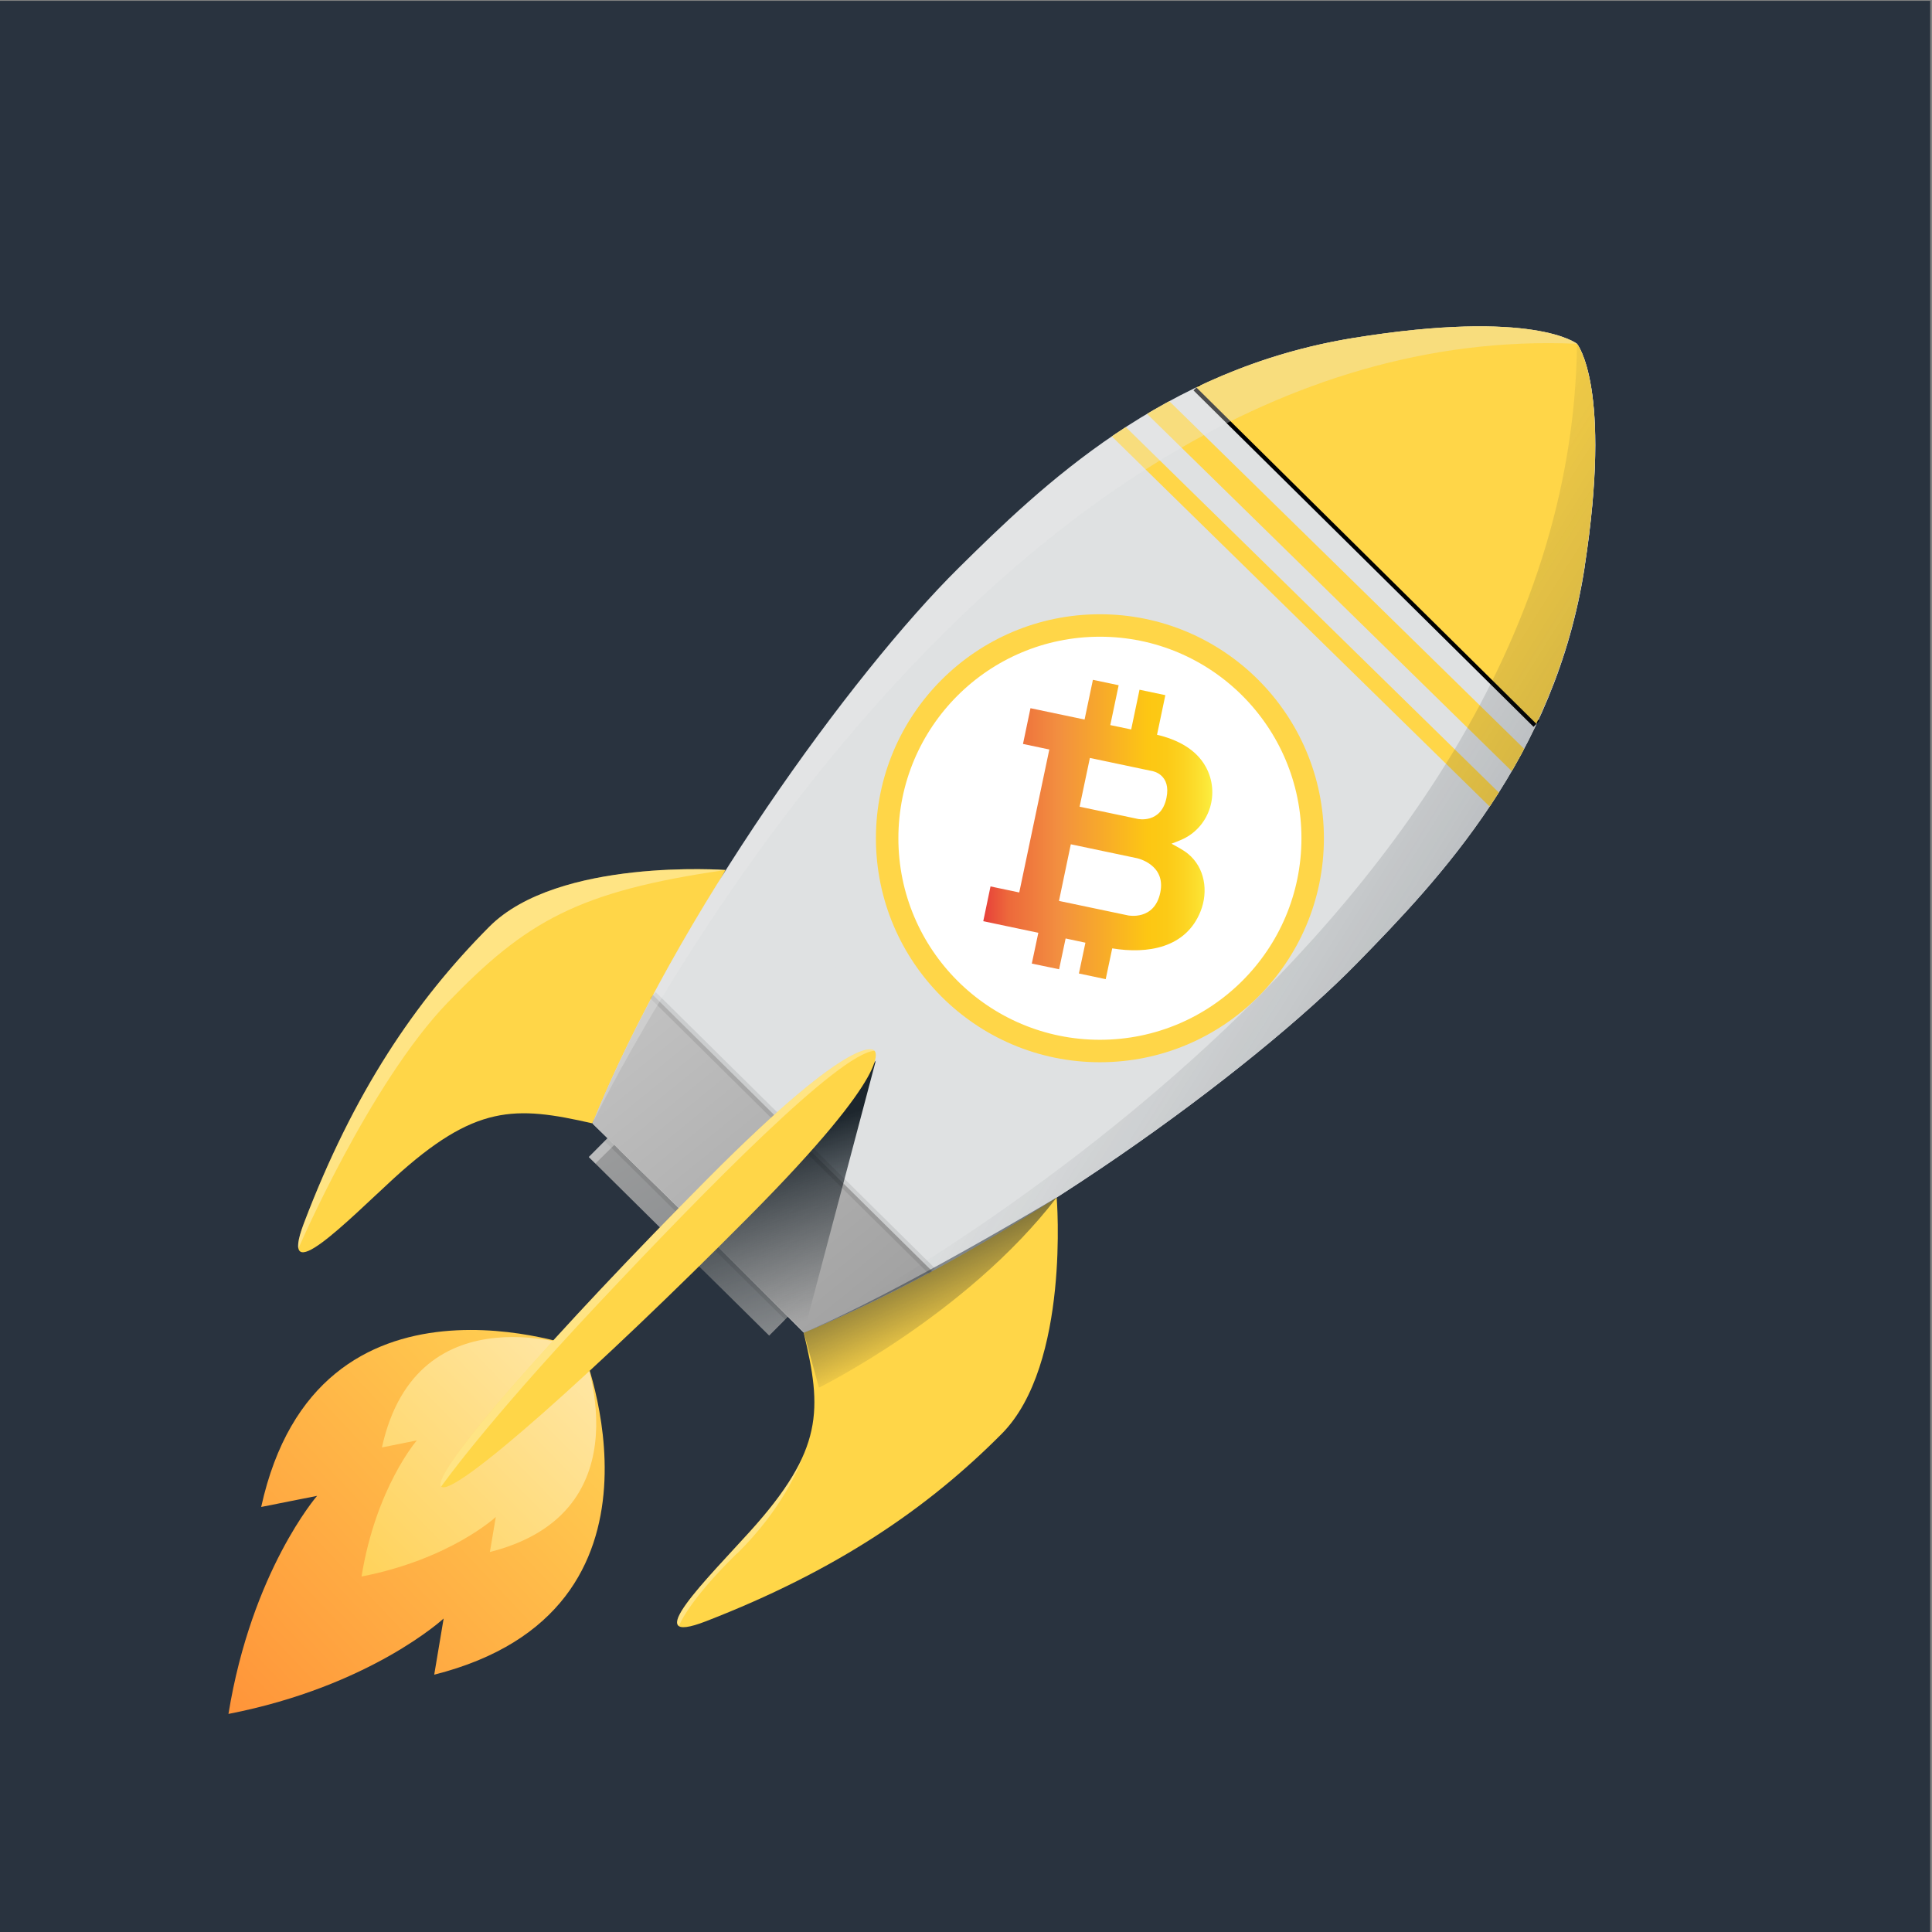 <svg viewBox="0 0 160 160" xmlns:xlink="http://www.w3.org/1999/xlink" version="1.1" xmlns="http://www.w3.org/2000/svg">
  
  <rect x="0" y="0" width="160" height="160" fill="#808080" stroke="none"/>
  
  <defs>
    <style>
      .st0 {
        fill: url(#Degradado_sin_nombre_144);
      }

      .st1, .st2 {
        fill: #fff;
      }

      .st1, .st3, .st4, .st5, .st6, .st7, .st8 {
        mix-blend-mode: soft-light;
      }

      .st1, .st4 {
        opacity: .33;
      }

      .st2 {
        stroke: #ffd648;
        stroke-width: 1.86px;
      }

      .st2, .st5, .st7 {
        stroke-miterlimit: 10;
      }

      .st3 {
        fill: url(#Degradado_sin_nombre_1261);
      }

      .st9 {
        fill: url(#Orange_Yellow_2);
      }

      .st10, .st5, .st7 {
        fill: none;
      }

      .st11 {
        fill: url(#Degradado_sin_nombre_129);
      }

      .st4 {
        fill: #e9eaeb;
      }

      .st12 {
        clip-path: url(#clippath-1);
      }

      .st13 {
        fill: #dfe1e2;
      }

      .st5 {
        opacity: .09;
      }

      .st5, .st7 {
        stroke: #000;
        stroke-width: .68px;
      }

      .st14 {
        isolation: isolate;
      }

      .st15 {
        fill: url(#Degradado_sin_nombre_13);
      }

      .st6 {
        fill: url(#Degradado_sin_nombre_126);
      }

      .st16 {
        fill: url(#Degradado_sin_nombre_106);
      }

      .st17 {
        fill: #ffd648;
      }

      .st8 {
        fill: url(#Degradado_sin_nombre_1262);
      }

      .st18 {
        opacity: .48;
      }

      .st19 {
        clip-path: url(#clippath);
      }

      .st20 {
        fill: #29333f;
      }
    </style>
    <linearGradient gradientUnits="userSpaceOnUse" y2="113.17" x2="47.81" y1="148.19" x1="10.63" data-name="Degradado sin nombre 129" id="Degradado_sin_nombre_129">
      <stop stop-color="#ff8533" offset="0"></stop>
      <stop stop-color="#ffd052" offset="1"></stop>
    </linearGradient>
    <linearGradient gradientUnits="userSpaceOnUse" y2="109.78" x2="50.54" y1="132.32" x1="27.62" data-name="Degradado sin nombre 144" id="Degradado_sin_nombre_144">
      <stop stop-color="#ffd052" offset="0"></stop>
      <stop stop-color="#ffe9ae" offset="1"></stop>
    </linearGradient>
    <linearGradient gradientUnits="userSpaceOnUse" y2="85.9" x2="48.97" y1="120.97" x1="70.42" data-name="Degradado sin nombre 106" id="Degradado_sin_nombre_106">
      <stop stop-color="#767b7f" offset="0"></stop>
      <stop stop-color="#a3a3a3" offset="1"></stop>
    </linearGradient>
    <linearGradient gradientUnits="userSpaceOnUse" y2="108.55" x2="70.74" y1="80.23" x1="47.78" data-name="Degradado sin nombre 13" id="Degradado_sin_nombre_13">
      <stop stop-color="#c7c7c7" offset="0"></stop>
      <stop stop-color="#a3a3a3" offset="1"></stop>
    </linearGradient>
    <linearGradient gradientUnits="userSpaceOnUse" y2="108.59" x2="69.18" y1="94.11" x1="64.48" data-name="Degradado sin nombre 126" id="Degradado_sin_nombre_126">
      <stop stop-color="#1d262d" offset="0"></stop>
      <stop stop-opacity="0" stop-color="#1d262d" offset="1"></stop>
    </linearGradient>
    <clipPath id="clippath">
      <path d="M131.23,46.95c2.31-14.96-.63-18.48-.63-18.48,0,0-3.55-2.9-18.52-.48-15.81,2.56-25.85,12.29-32.69,19.05-8.84,8.75-23.43,28.87-30.32,46l8.8,8.61,8.71,8.71c17.11-7.02,37.16-21.74,45.85-30.64,6.72-6.88,16.38-16.97,18.81-32.77Z" class="st10"></path>
    </clipPath>
    <clipPath id="clippath-1">
      <path d="M131.23,46.95c2.31-14.96-.63-18.48-.63-18.48,0,0-3.55-2.9-18.52-.48-15.81,2.56-25.85,12.29-32.69,19.05-7.06,6.98-17.77,21.2-25.31,35.36-1.91,3.59-3.62,7.17-5.01,10.64l8.8,8.61,8.71,8.71c17.11-7.02,37.16-21.74,45.85-30.64,6.72-6.88,16.38-16.97,18.81-32.77Z" class="st10"></path>
    </clipPath>
    <linearGradient xlink:href="#Degradado_sin_nombre_126" y2="68.32" x2="96.4" y1="100.8" x1="148.41" data-name="Degradado sin nombre 126" id="Degradado_sin_nombre_1261"></linearGradient>
    <linearGradient xlink:href="#Degradado_sin_nombre_126" y2="110.88" x2="79.38" y1="98.82" x1="74" data-name="Degradado sin nombre 126" id="Degradado_sin_nombre_1262"></linearGradient>
    <linearGradient gradientUnits="userSpaceOnUse" y2="68.7" x2="81.42" y1="68.7" x1="100.39" data-name="Orange, Yellow 2" id="Orange_Yellow_2">
      <stop stop-color="#fcef41" offset="0"></stop>
      <stop stop-color="#fce434" offset=".04"></stop>
      <stop stop-color="#fcd422" offset=".12"></stop>
      <stop stop-color="#fcca16" offset=".2"></stop>
      <stop stop-color="#fdc713" offset=".28"></stop>
      <stop stop-color="#f28f40" offset=".67"></stop>
      <stop stop-color="#ed693b" offset=".89"></stop>
      <stop stop-color="#e73f39" offset="1"></stop>
    </linearGradient>
  </defs>
  <g class="st14">
    <g id="Layer_1">
      <rect height="160" width="160" y=".07" x="-.15" class="st20"></rect>
      <g>
        <path d="M48.22,111.7s-21.9-8.22-26.59,13.1l4.63-.92s-5.42,6.24-7.34,18.06c11.76-2.29,17.82-7.9,17.82-7.9l-.78,4.65c21.16-5.35,12.26-26.99,12.26-26.99Z" class="st11"></path>
        <path d="M48.22,111.7s-13.66-5.13-16.59,8.17l2.89-.58s-3.38,3.89-4.58,11.27c7.34-1.43,11.12-4.93,11.12-4.93l-.49,2.9c13.2-3.34,7.65-16.83,7.65-16.83Z" class="st0"></path>
        <polygon points="63.7 110.61 48.76 95.82 52.88 91.68 67.82 106.46 63.7 110.61" class="st16"></polygon>
        <path d="M60.1,72.05s-13.88-1.03-19.58,4.7c-6.15,6.18-11.24,13.74-15.35,24.55-2.19,5.77,3.6-.19,7.44-3.71,6.73-6.15,10.04-6.02,16.44-4.56,0,0,3.45-7.06,11.04-20.99Z" class="st17"></path>
        <path d="M60.1,72.05s-13.88-1.03-19.58,4.7c-6.15,6.18-11.24,13.74-15.35,24.55-.41,1.08-.54,1.75-.46,2.1,0,0,5.91-13.69,12.38-20.39s10.79-9.21,23-10.96" class="st1"></path>
        <path d="M87.51,99.17s1.14,13.84-4.55,19.57c-6.14,6.18-13.68,11.33-24.48,15.52-5.76,2.24.16-3.59,3.65-7.45,6.1-6.76,5.95-10.07,4.43-16.44,0,0,7.05-3.5,20.95-11.19Z" class="st17"></path>
        <path d="M131.23,46.95c2.31-14.96-.63-18.48-.63-18.48,0,0-3.55-2.9-18.52-.48-15.81,2.56-25.85,12.29-32.69,19.05-8.84,8.75-23.43,28.87-30.32,46l8.8,8.61,8.71,8.71c17.11-7.02,37.16-21.74,45.85-30.64,6.72-6.88,16.38-16.97,18.81-32.77Z" class="st13"></path>
        <path d="M51.29,95.23l6.57,6.43,8.71,8.71c17.11-7.02,37.16-21.74,45.85-30.64,6.72-6.88,16.38-16.97,18.81-32.77,2.31-14.96-.63-18.48-.63-18.48" class="st13"></path>
        <line y2="109.08" x2="65.29" y1="94.26" x1="50.31" class="st5"></line>
        <path d="M49.06,93.04l8.8,8.61,8.71,8.71c3.46-1.42,7.04-3.16,10.62-5.09l-23.11-22.86c-1.91,3.59-3.62,7.17-5.02,10.63Z" class="st15"></path>
        <polygon points="72.53 87.84 66.57 110.36 64.87 109.24 63.7 110.61 57.9 104.87 72.53 87.84" class="st6"></polygon>
        <line y2="59.95" x2="127.24" y1="32.09" x1="99.08" class="st7"></line>
        <path d="M130.59,28.47s-3.55-2.9-18.52-.48c-4.85.79-9.16,2.25-13,4.09l28.16,27.86c1.81-3.85,3.24-8.15,3.99-13,2.31-14.96-.63-18.48-.63-18.48Z" class="st17"></path>
        <g class="st19">
          <rect transform="translate(-1.38 93.98) rotate(-45.59)" height="47.46" width="2.04" y="24.9" x="110.09" class="st17"></rect>
          <rect transform="translate(-4.17 93.21) rotate(-45.59)" height="47.46" width="1.36" y="27.84" x="108.12" class="st17"></rect>
        </g>
        <line y2="105.27" x2="77.18" y1="82.41" x1="54.07" class="st5"></line>
        <path d="M72.41,87.02s-1.29-2-13.76,10.55c-12.47,12.55-23.1,24.56-22.11,25.54.99.98,12.95-9.73,25.41-22.28,12.47-12.55,10.46-13.82,10.46-13.82Z" class="st17"></path>
        <path d="M72.41,87.02s-1.29-2-13.76,10.55c-12.47,12.55-23.1,24.56-22.11,25.54,0,0,3.49-5.01,12.84-14.97,9.36-9.97,20.09-20.86,23.03-21.12Z" class="st1"></path>
        <path d="M130.59,28.47s-3.55-2.9-18.52-.48c-15.81,2.56-25.85,12.29-32.69,19.05-8.84,8.75-23.43,28.87-30.32,46h0S80.88,26.29,130.59,28.47Z" class="st4"></path>
        <polygon points="50.88 94.81 49.31 96.36 48.76 95.82 50.31 94.26 50.88 94.81" class="st1"></polygon>
        <g class="st18">
          <g class="st12">
            <path d="M66.57,110.36s63.48-32.17,64.03-81.89l17.92,7.86-59.29,91.31s-11.95-4.49-22.65-17.28Z" class="st3"></path>
          </g>
        </g>
        <path d="M66.57,110.36l1.25,4.56s12.21-6.02,19.69-15.75h0s-13.51,8.1-20.95,11.19Z" class="st8"></path>
        <path d="M61.04,128.66c3.75-3.68,5.16-7.23,5.41-7.91-.06.14-.18.42-.46.89-.84,1.54-2.08,3.21-3.85,5.16-2.25,2.5-5.52,5.81-6,7.24-.09.3-.04.5.09.62,0,0,0,0,0,0,0,0,.64-1.93,4.8-6.01Z" class="st1"></path>
      </g>
      <circle r="17.62" cy="69.42" cx="91.09" class="st2"></circle>
      <path d="M92.64,56.76l-.69,3.29,1.73.36.69-3.29,2.14.45-.69,3.28c1.62.38,3.22,1.16,4.04,2.66,1.18,2.15.36,4.88-1.86,5.96-.33.16-.98.4-.98.4.47.26.95.5,1.37.84,1.4,1.15,1.69,3.11,1.04,4.75-1.21,3.06-4.4,3.56-7.32,3.08l-.54,2.55-2.22-.47.54-2.55-1.64-.35-.54,2.55-2.26-.47.54-2.55-4.56-.96.6-2.88,2.38.5,2.49-11.84-2.18-.46.62-2.96,4.48.94.69-3.29,2.14.45ZM89.42,66.81l4.81,1.01s1.92.42,2.37-1.73c.41-1.94-1.12-2.22-1.12-2.22l-5.22-1.1-.85,4.03ZM88.68,69.92l-.98,4.69,5.72,1.2s2.18.46,2.67-1.89-1.94-2.85-1.94-2.85l-5.47-1.15Z" class="st9"></path>
    </g>
  </g>
</svg>